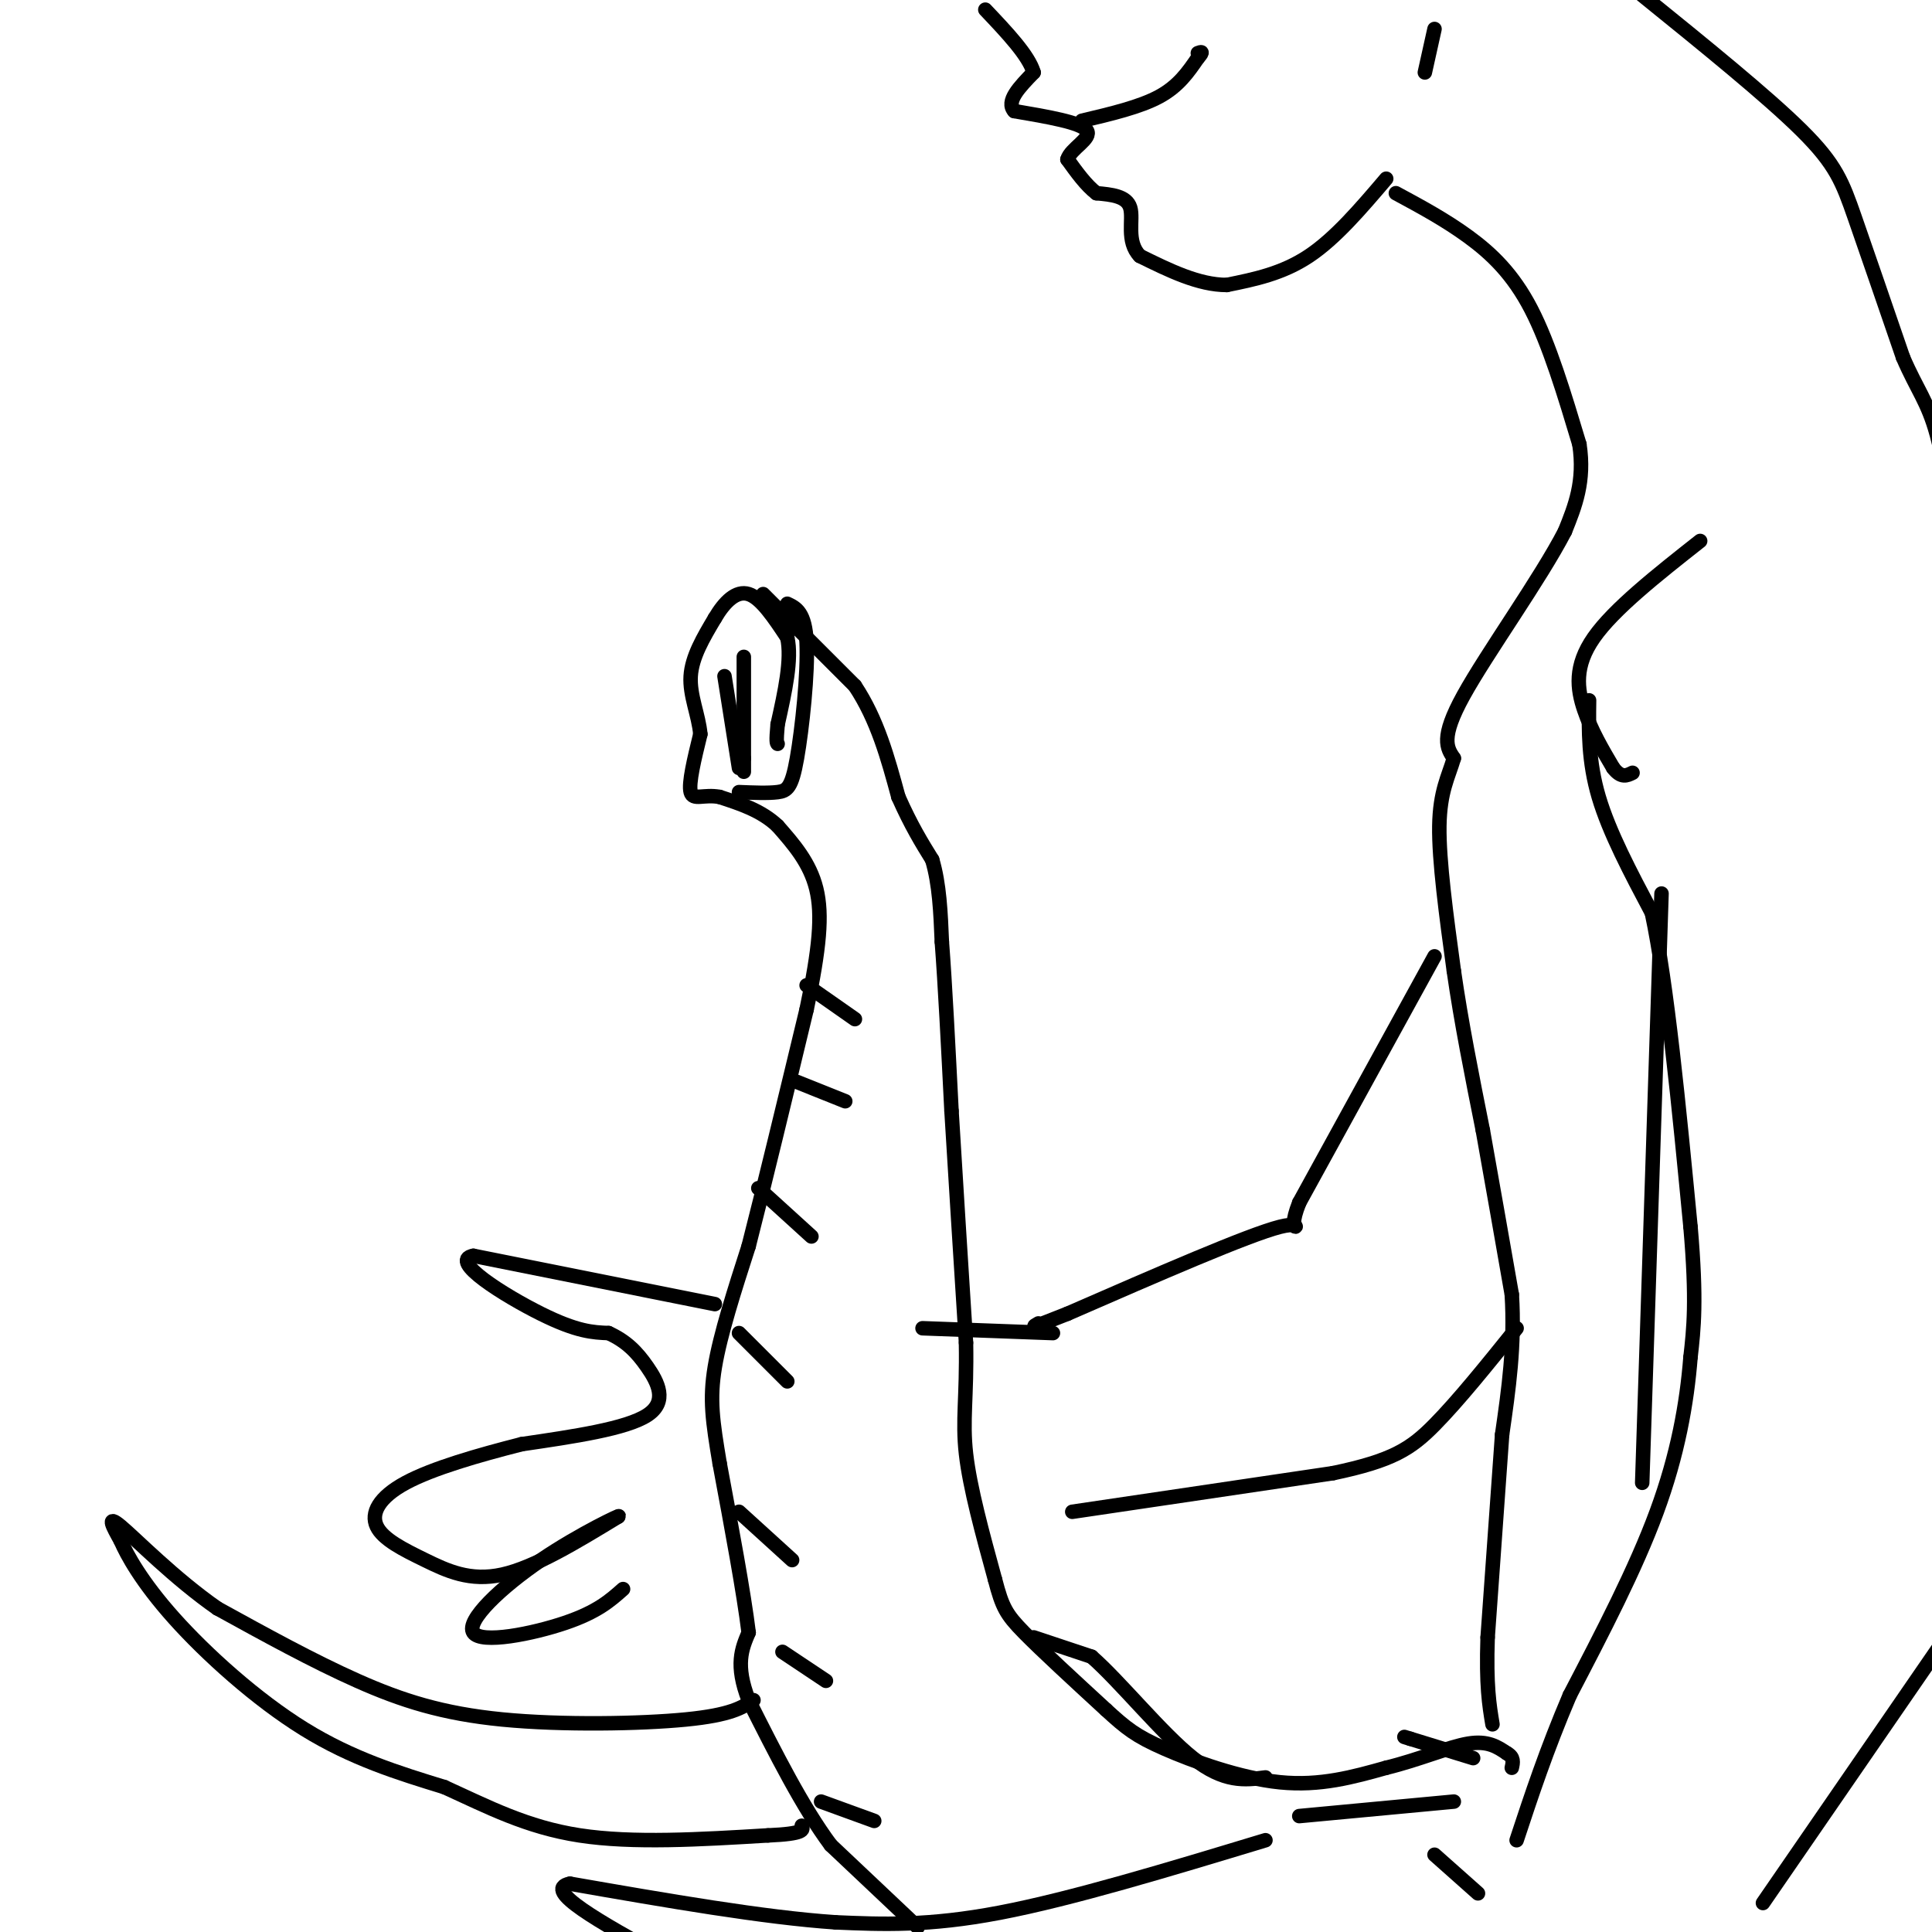 <svg viewBox='0 0 400 400' version='1.1' xmlns='http://www.w3.org/2000/svg' xmlns:xlink='http://www.w3.org/1999/xlink'><g fill='none' stroke='#000000' stroke-width='3' stroke-linecap='round' stroke-linejoin='round'><path d='M352,112c-8.933,7.044 -17.867,14.089 -22,20c-4.133,5.911 -3.467,10.689 -2,15c1.467,4.311 3.733,8.156 6,12'/><path d='M334,159c1.667,2.167 2.833,1.583 4,1'/><path d='M329,145c-0.083,6.333 -0.167,12.667 2,20c2.167,7.333 6.583,15.667 11,24'/><path d='M342,189c3.167,14.833 5.583,39.917 8,65'/><path d='M350,254c1.333,15.333 0.667,21.167 0,27'/><path d='M350,281c-0.756,9.622 -2.644,20.178 -7,32c-4.356,11.822 -11.178,24.911 -18,38'/><path d='M325,351c-4.833,11.333 -7.917,20.667 -11,30'/><path d='M289,40c5.111,2.756 10.222,5.511 15,9c4.778,3.489 9.222,7.711 13,15c3.778,7.289 6.889,17.644 10,28'/><path d='M327,92c1.167,7.667 -0.917,12.833 -3,18'/><path d='M324,110c-5.044,9.778 -16.156,25.222 -21,34c-4.844,8.778 -3.422,10.889 -2,13'/><path d='M301,157c-1.111,3.800 -2.889,6.800 -3,14c-0.111,7.200 1.444,18.600 3,30'/><path d='M301,201c1.500,10.500 3.750,21.750 6,33'/><path d='M307,234c2.000,11.167 4.000,22.583 6,34'/><path d='M313,268c0.667,10.500 -0.667,19.750 -2,29'/><path d='M311,297c-0.833,11.833 -1.917,26.917 -3,42'/><path d='M308,339c-0.333,10.000 0.333,14.000 1,18'/><path d='M287,37c-5.250,6.167 -10.500,12.333 -16,16c-5.500,3.667 -11.250,4.833 -17,6'/><path d='M254,59c-5.833,0.000 -11.917,-3.000 -18,-6'/><path d='M236,53c-2.933,-3.022 -1.267,-7.578 -2,-10c-0.733,-2.422 -3.867,-2.711 -7,-3'/><path d='M227,40c-2.167,-1.667 -4.083,-4.333 -6,-7'/><path d='M221,33c0.622,-2.244 5.178,-4.356 4,-6c-1.178,-1.644 -8.089,-2.822 -15,-4'/><path d='M210,23c-1.833,-2.000 1.083,-5.000 4,-8'/><path d='M214,15c-1.000,-3.500 -5.500,-8.250 -10,-13'/><path d='M224,25c6.000,-1.417 12.000,-2.833 16,-5c4.000,-2.167 6.000,-5.083 8,-8'/><path d='M248,12c1.333,-1.500 0.667,-1.250 0,-1'/><path d='M305,364c0.000,0.000 -13.000,-4.000 -13,-4'/><path d='M292,360c-2.167,-0.667 -1.083,-0.333 0,0'/><path d='M190,399c0.000,0.000 -18.000,-17.000 -18,-17'/><path d='M172,382c-5.833,-7.833 -11.417,-18.917 -17,-30'/><path d='M155,352c-2.833,-7.333 -1.417,-10.667 0,-14'/><path d='M155,338c-1.000,-8.167 -3.500,-21.583 -6,-35'/><path d='M149,303c-1.467,-8.778 -2.133,-13.222 -1,-20c1.133,-6.778 4.067,-15.889 7,-25'/><path d='M155,258c3.167,-12.333 7.583,-30.667 12,-49'/><path d='M167,209c2.667,-12.600 3.333,-19.600 2,-25c-1.333,-5.400 -4.667,-9.200 -8,-13'/><path d='M161,171c-3.333,-3.167 -7.667,-4.583 -12,-6'/><path d='M149,165c-3.289,-0.622 -5.511,0.822 -6,-1c-0.489,-1.822 0.756,-6.911 2,-12'/><path d='M145,152c-0.356,-4.000 -2.244,-8.000 -2,-12c0.244,-4.000 2.622,-8.000 5,-12'/><path d='M148,128c1.978,-3.378 4.422,-5.822 7,-5c2.578,0.822 5.289,4.911 8,9'/><path d='M163,132c1.000,4.500 -0.500,11.250 -2,18'/><path d='M161,150c-0.333,3.667 -0.167,3.833 0,4'/><path d='M154,136c0.000,0.000 0.000,21.000 0,21'/><path d='M154,157c0.000,3.833 0.000,2.917 0,2'/><path d='M163,126c0.000,0.000 0.000,0.000 0,0'/><path d='M158,123c0.000,0.000 19.000,19.000 19,19'/><path d='M177,142c4.667,7.000 6.833,15.000 9,23'/><path d='M186,165c2.667,6.000 4.833,9.500 7,13'/><path d='M193,178c1.500,5.000 1.750,11.000 2,17'/><path d='M195,195c0.667,8.667 1.333,21.833 2,35'/><path d='M197,230c0.833,13.833 1.917,30.917 3,48'/><path d='M200,278c0.200,11.422 -0.800,15.978 0,23c0.800,7.022 3.400,16.511 6,26'/><path d='M206,327c1.511,5.778 2.289,7.222 6,11c3.711,3.778 10.356,9.889 17,16'/><path d='M229,354c4.179,3.833 6.125,5.417 12,8c5.875,2.583 15.679,6.167 24,7c8.321,0.833 15.161,-1.083 22,-3'/><path d='M287,366c6.844,-1.667 12.956,-4.333 17,-5c4.044,-0.667 6.022,0.667 8,2'/><path d='M312,363c1.500,0.833 1.250,1.917 1,3'/><path d='M156,352c-2.339,1.542 -4.679,3.083 -14,4c-9.321,0.917 -25.625,1.208 -38,0c-12.375,-1.208 -20.821,-3.917 -30,-8c-9.179,-4.083 -19.089,-9.542 -29,-15'/><path d='M45,333c-8.956,-6.244 -16.844,-14.356 -20,-17c-3.156,-2.644 -1.578,0.178 0,3'/><path d='M25,319c1.226,2.857 4.292,8.500 11,16c6.708,7.500 17.060,16.857 27,23c9.940,6.143 19.470,9.071 29,12'/><path d='M92,370c9.000,4.089 17.000,8.311 28,10c11.000,1.689 25.000,0.844 39,0'/><path d='M159,380c7.667,-0.333 7.333,-1.167 7,-2'/><path d='M262,381c-20.083,6.083 -40.167,12.167 -55,15c-14.833,2.833 -24.417,2.417 -34,2'/><path d='M173,398c-14.833,-1.000 -34.917,-4.500 -55,-8'/><path d='M118,390c-6.000,1.167 6.500,8.083 19,15'/><path d='M297,384c0.000,0.000 9.000,8.000 9,8'/><path d='M269,376c0.000,0.000 32.000,-3.000 32,-3'/><path d='M214,339c0.000,0.000 12.000,4.000 12,4'/><path d='M226,343c5.867,5.111 14.533,15.889 21,21c6.467,5.111 10.733,4.556 15,4'/><path d='M167,204c0.000,0.000 10.000,7.000 10,7'/><path d='M165,224c0.000,0.000 10.000,4.000 10,4'/><path d='M157,246c0.000,0.000 11.000,10.000 11,10'/><path d='M153,276c0.000,0.000 10.000,10.000 10,10'/><path d='M153,313c0.000,0.000 11.000,10.000 11,10'/><path d='M162,342c0.000,0.000 9.000,6.000 9,6'/><path d='M170,373c0.000,0.000 11.000,4.000 11,4'/><path d='M297,6c0.000,0.000 -2.000,9.000 -2,9'/><path d='M340,-1c12.933,10.467 25.867,20.933 33,28c7.133,7.067 8.467,10.733 11,18c2.533,7.267 6.267,18.133 10,29'/><path d='M394,74c2.889,6.733 5.111,9.067 7,16c1.889,6.933 3.444,18.467 5,30'/><path d='M153,164c3.012,0.125 6.024,0.250 8,0c1.976,-0.250 2.917,-0.875 4,-7c1.083,-6.125 2.310,-17.750 2,-24c-0.310,-6.250 -2.155,-7.125 -4,-8'/><path d='M150,140c0.000,0.000 3.000,19.000 3,19'/><path d='M344,185c0.000,0.000 -4.000,122.000 -4,122'/><path d='M365,394c0.000,0.000 42.000,-61.000 42,-61'/><path d='M297,198c0.000,0.000 -28.000,51.000 -28,51'/><path d='M269,249c-3.289,8.244 2.489,3.356 -4,5c-6.489,1.644 -25.244,9.822 -44,18'/><path d='M221,272c-8.333,3.333 -7.167,2.667 -6,2'/><path d='M222,313c0.000,0.000 54.000,-8.000 54,-8'/><path d='M276,305c12.311,-2.578 16.089,-5.022 21,-10c4.911,-4.978 10.956,-12.489 17,-20'/><path d='M218,276c0.000,0.000 -27.000,-1.000 -27,-1'/><path d='M148,270c0.000,0.000 -50.000,-10.000 -50,-10'/><path d='M98,260c-5.289,0.933 6.489,8.267 14,12c7.511,3.733 10.756,3.867 14,4'/><path d='M126,276c3.667,1.679 5.833,3.875 8,7c2.167,3.125 4.333,7.179 0,10c-4.333,2.821 -15.167,4.411 -26,6'/><path d='M108,299c-8.979,2.285 -18.428,4.996 -24,8c-5.572,3.004 -7.267,6.300 -6,9c1.267,2.700 5.495,4.804 10,7c4.505,2.196 9.287,4.485 16,3c6.713,-1.485 15.356,-6.742 24,-12'/><path d='M128,314c1.203,-0.737 -7.791,3.421 -16,9c-8.209,5.579 -15.633,12.579 -14,15c1.633,2.421 12.324,0.263 19,-2c6.676,-2.263 9.338,-4.632 12,-7'/></g>
</svg>